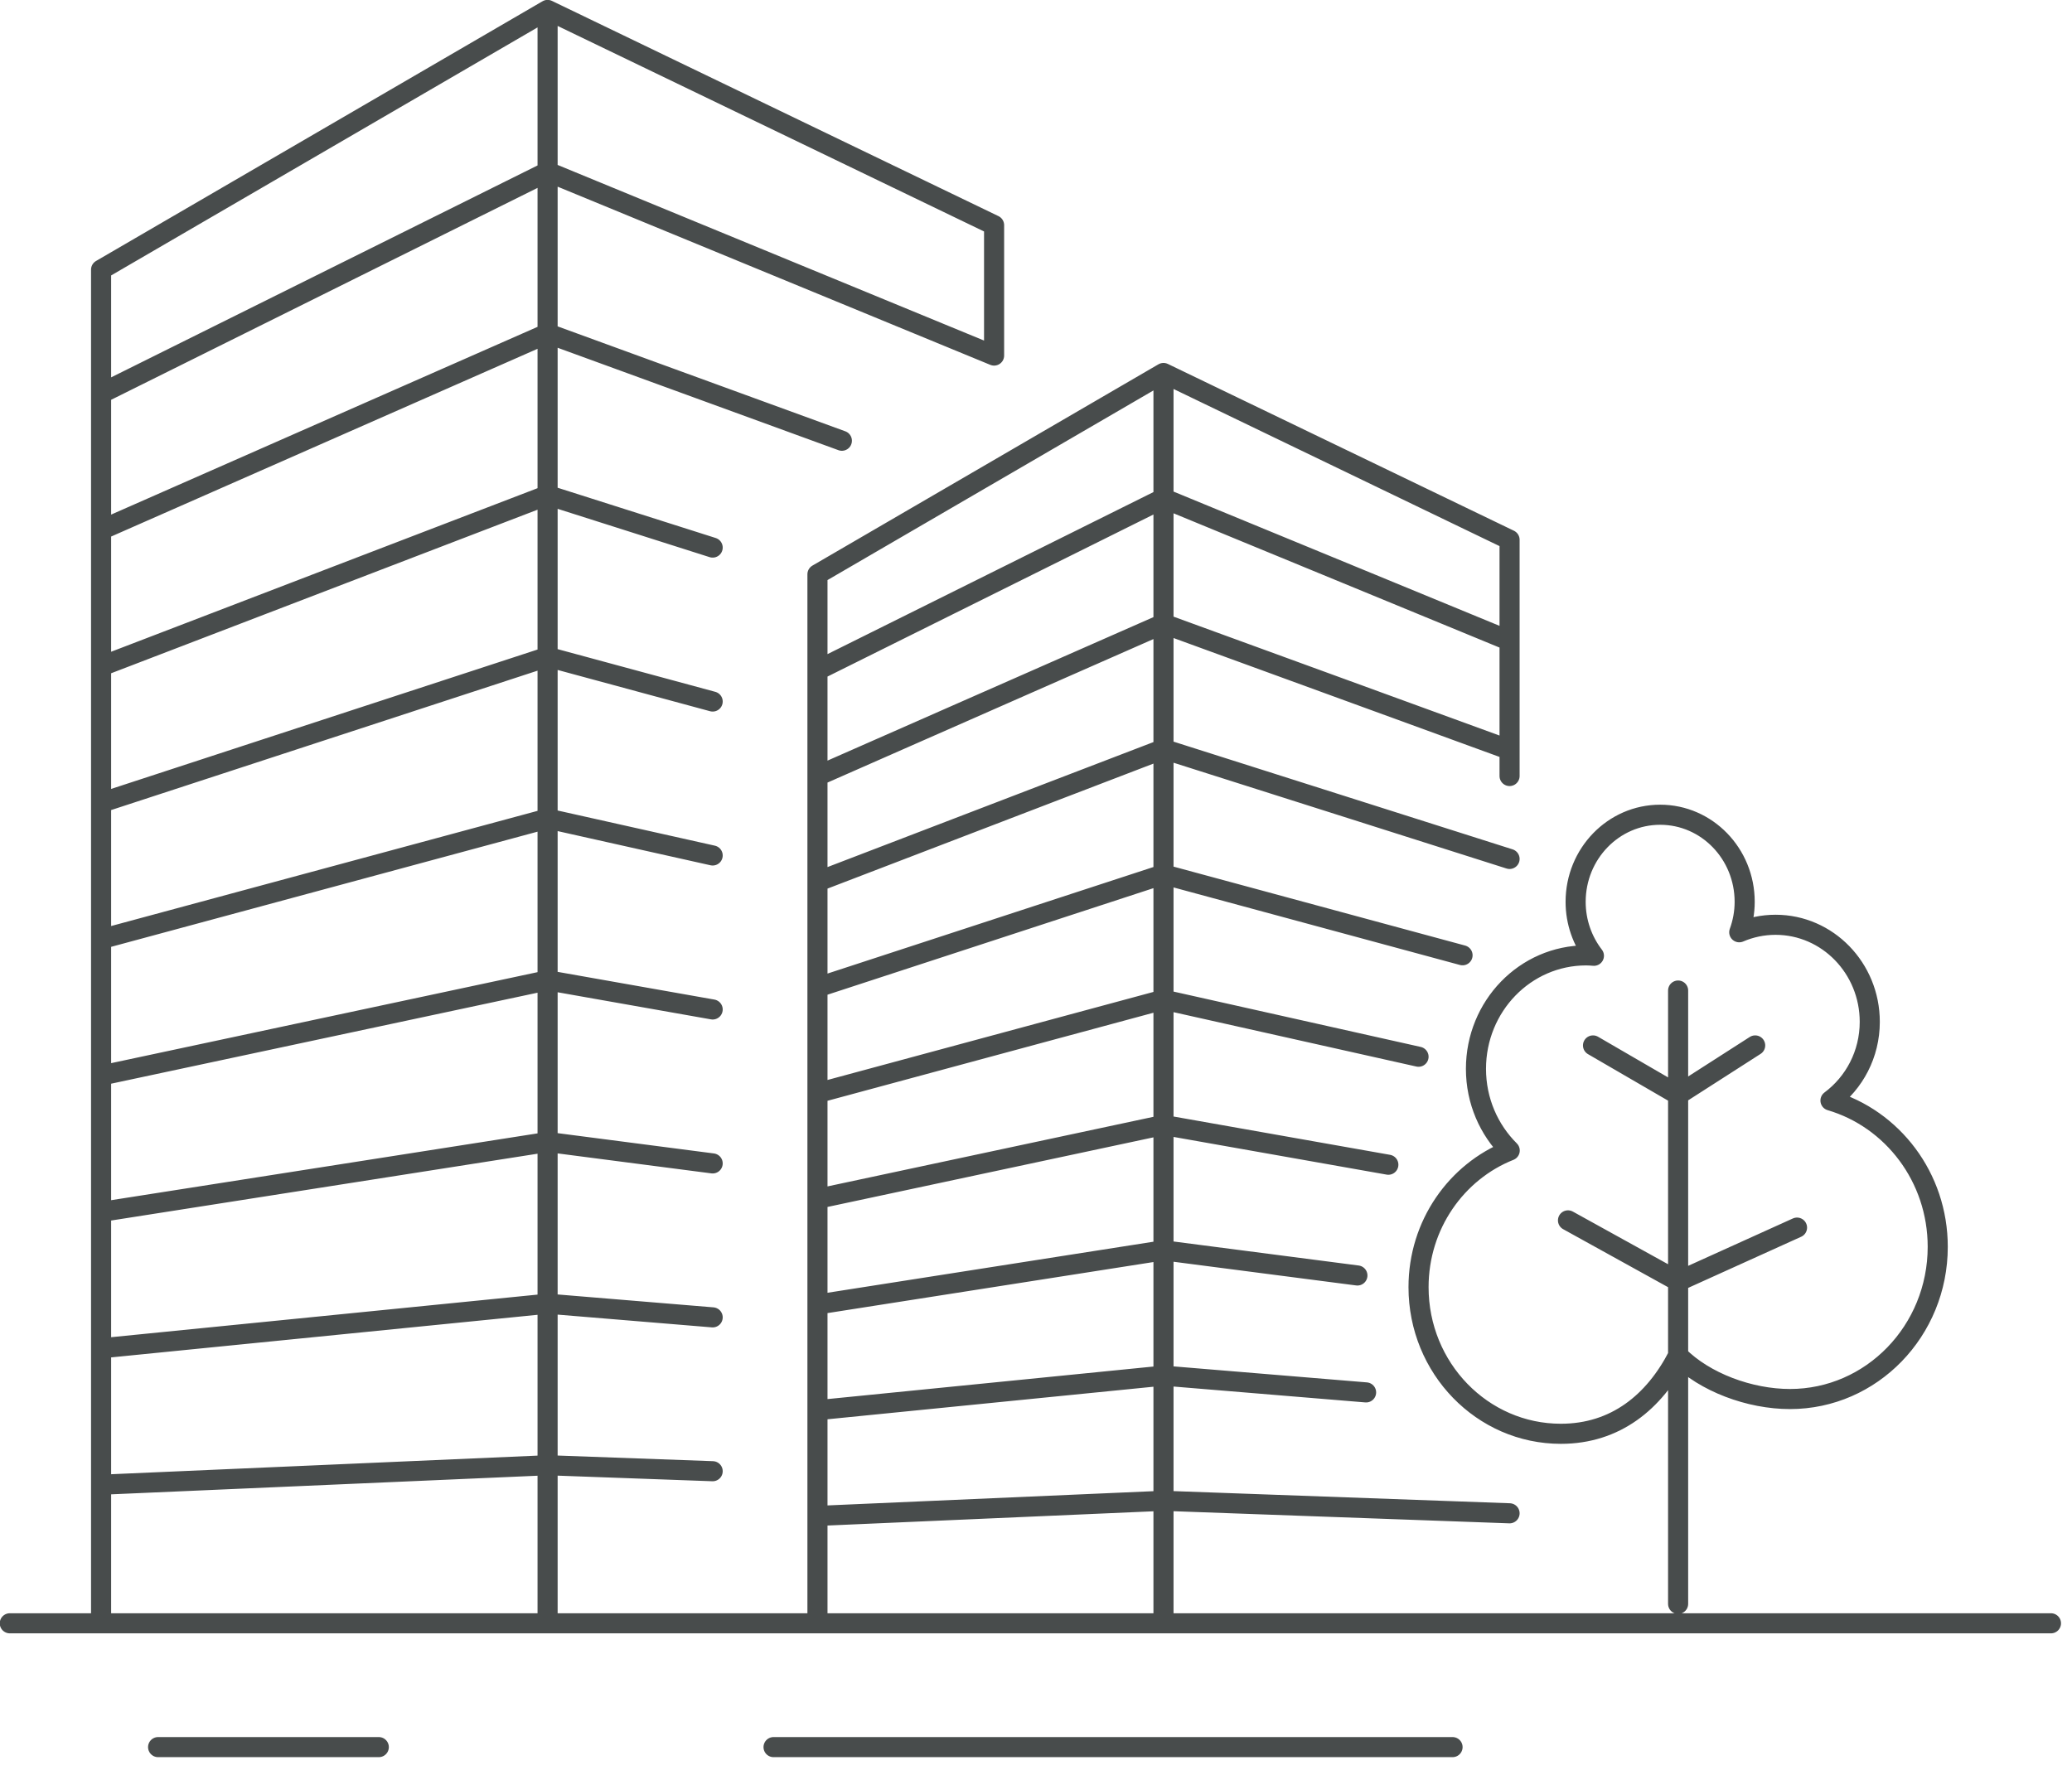 <?xml version="1.0" encoding="UTF-8" standalone="no"?>
<svg xmlns="http://www.w3.org/2000/svg" xmlns:xlink="http://www.w3.org/1999/xlink" xmlns:serif="http://www.serif.com/" width="100%" height="100%" viewBox="0 0 110 94" version="1.1" xml:space="preserve" style="fill-rule:evenodd;clip-rule:evenodd;stroke-linecap:round;stroke-linejoin:round;stroke-miterlimit:10;">
    <g transform="matrix(1,0,0,1,-113.385,-1258.39)">
        <g transform="matrix(2.667,0,0,2.667,210.563,1293.25)">
            <path d="M0,8.84C0.473,8.489 0.782,7.919 0.782,7.273C0.782,6.206 -0.058,5.341 -1.093,5.341C-1.349,5.341 -1.593,5.394 -1.816,5.49C-1.747,5.301 -1.708,5.097 -1.708,4.884C-1.708,3.926 -2.461,3.15 -3.39,3.15C-4.32,3.15 -5.073,3.926 -5.073,4.884C-5.073,5.29 -4.936,5.663 -4.709,5.958C-4.761,5.954 -4.813,5.95 -4.865,5.95C-6.076,5.95 -7.057,6.961 -7.057,8.209C-7.057,8.848 -6.799,9.424 -6.385,9.835C-7.446,10.256 -8.2,11.314 -8.2,12.556C-8.2,14.168 -6.932,15.475 -5.367,15.475C-4.28,15.475 -3.508,14.843 -3.033,13.918C-2.502,14.452 -1.607,14.783 -0.806,14.783C0.818,14.783 2.135,13.426 2.135,11.752C2.135,10.367 1.232,9.202 0,8.84ZM-3.03,12.44L-5.225,11.226M-3.033,18.861L-3.033,6.65M-1.499,7.743L-3.033,8.727L-4.727,7.743M-3.03,12.44L-0.666,11.37M-25.537,19.248L-25.537,-12.873L-34.425,-7.702L-34.425,19.248M-22.251,19.248L-25.537,19.248L-25.537,-12.873L-16.649,-8.588L-16.649,-5.992M-34.425,16.489L-25.537,16.101L-22.251,16.22M-34.425,13.773L-25.537,12.885L-22.251,13.157M-34.425,11.058L-25.537,9.665L-22.251,10.092M-34.425,8.343L-25.537,6.446L-22.251,7.027M-34.425,5.627L-25.537,3.226L-22.251,3.961M-34.425,2.912L-25.537,0.006L-22.251,0.896M-34.425,0.196L-25.537,-3.214L-22.251,-2.169M-34.425,-2.519L-25.537,-6.433L-19.679,-4.296M-34.425,-5.235L-25.537,-9.653L-16.649,-5.992M-13.277,19.248L-13.277,-5.645L-20.165,-1.637L-20.165,19.248M-13.277,19.248L-13.277,-5.645L-6.388,-2.324L-6.388,2.379M-20.165,17.11L-13.277,16.809L-6.388,17.058M-20.165,15.005L-13.277,14.317L-9.244,14.651M-20.165,12.901L-13.277,11.822L-9.417,12.323M-20.165,10.797L-13.277,9.326L-8.801,10.118M-20.165,8.692L-13.277,6.831L-8.2,7.968M-20.165,6.588L-13.277,4.336L-7.324,5.948M-20.165,4.483L-13.277,1.841L-6.388,4.03M-20.165,2.379L-13.277,-0.654L-6.388,1.859M-20.165,0.275L-13.277,-3.15L-6.388,-0.312M-36.242,19.248L4.389,19.248M-21.039,21.713L-7.523,21.713M-33.29,21.713L-28.897,21.713" style="fill:none;fill-rule:nonzero;stroke:rgb(72,76,76);stroke-width:0.4px;"></path>
        </g>
    </g>
</svg>
